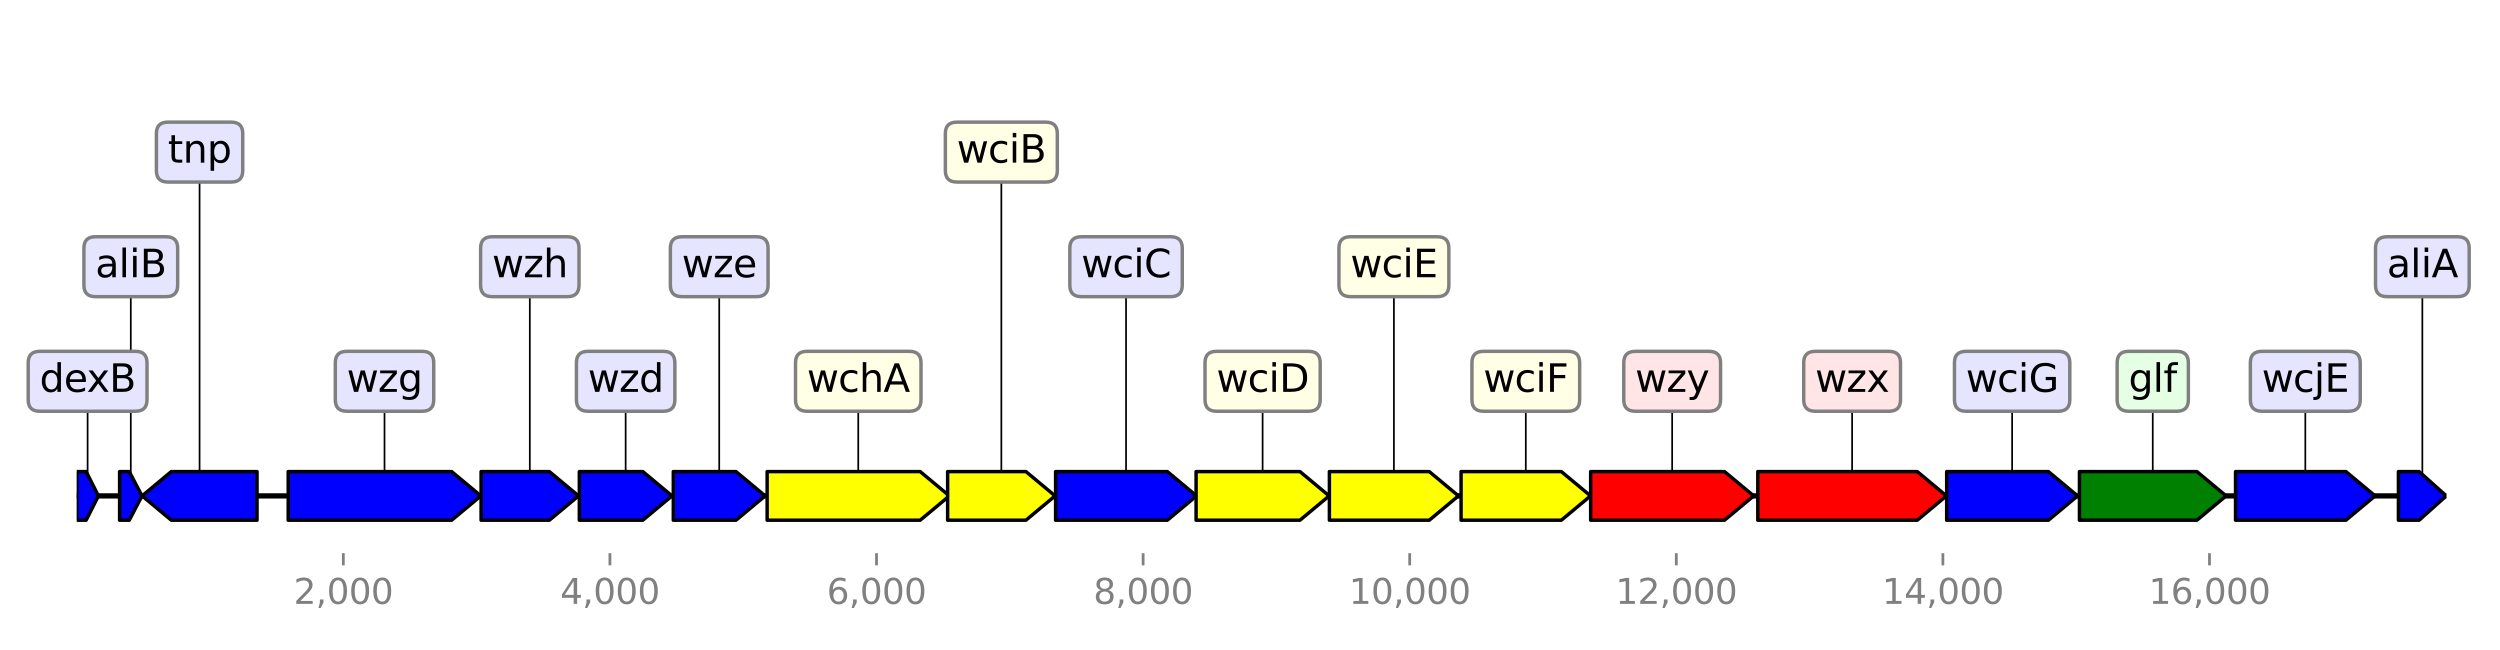 <?xml version="1.0" encoding="utf-8" standalone="no"?>
<!DOCTYPE svg PUBLIC "-//W3C//DTD SVG 1.1//EN"
  "http://www.w3.org/Graphics/SVG/1.1/DTD/svg11.dtd">
<svg height="187.2pt" version="1.1" viewBox="0 0 720 187.2" width="720pt" xmlns="http://www.w3.org/2000/svg" xmlns:xlink="http://www.w3.org/1999/xlink">
 <defs>
  <style type="text/css">*{stroke-linecap:butt;stroke-linejoin:round;}</style>
 </defs>
 <g id="figure_1">
  <g id="patch_1">
   <path d="M 0 187.2 
L 720 187.2 
L 720 0 
L 0 0 
z
" style="fill:#ffffff;"/>
  </g>
  <g id="axes_1">
   <g id="line2d_1">
    <path clip-path="url(#p1465a91c96)" d="M 22.108 142.818 
L 704.539 142.818 
" style="fill:none;stroke:#000000;stroke-linecap:square;stroke-width:1.5;"/>
   </g>
   <g id="line2d_2">
    <path clip-path="url(#p1465a91c96)" d="M 110.741 109.813 
L 110.741 142.818 
" style="fill:none;stroke:#000000;stroke-linecap:square;stroke-width:0.5;"/>
   </g>
   <g id="line2d_3">
    <path clip-path="url(#p1465a91c96)" d="M 533.407 109.813 
L 533.407 142.818 
" style="fill:none;stroke:#000000;stroke-linecap:square;stroke-width:0.5;"/>
   </g>
   <g id="line2d_4">
    <path clip-path="url(#p1465a91c96)" d="M 247.177 109.813 
L 247.177 142.818 
" style="fill:none;stroke:#000000;stroke-linecap:square;stroke-width:0.5;"/>
   </g>
   <g id="line2d_5">
    <path clip-path="url(#p1465a91c96)" d="M 481.582 109.813 
L 481.582 142.818 
" style="fill:none;stroke:#000000;stroke-linecap:square;stroke-width:0.5;"/>
   </g>
   <g id="line2d_6">
    <path clip-path="url(#p1465a91c96)" d="M 619.994 109.813 
L 619.994 142.818 
" style="fill:none;stroke:#000000;stroke-linecap:square;stroke-width:0.5;"/>
   </g>
   <g id="line2d_7">
    <path clip-path="url(#p1465a91c96)" d="M 324.301 76.809 
L 324.301 142.818 
" style="fill:none;stroke:#000000;stroke-linecap:square;stroke-width:0.5;"/>
   </g>
   <g id="line2d_8">
    <path clip-path="url(#p1465a91c96)" d="M 663.931 109.813 
L 663.931 142.818 
" style="fill:none;stroke:#000000;stroke-linecap:square;stroke-width:0.5;"/>
   </g>
   <g id="line2d_9">
    <path clip-path="url(#p1465a91c96)" d="M 363.631 109.813 
L 363.631 142.818 
" style="fill:none;stroke:#000000;stroke-linecap:square;stroke-width:0.5;"/>
   </g>
   <g id="line2d_10">
    <path clip-path="url(#p1465a91c96)" d="M 579.493 109.813 
L 579.493 142.818 
" style="fill:none;stroke:#000000;stroke-linecap:square;stroke-width:0.5;"/>
   </g>
   <g id="line2d_11">
    <path clip-path="url(#p1465a91c96)" d="M 439.43 109.813 
L 439.43 142.818 
" style="fill:none;stroke:#000000;stroke-linecap:square;stroke-width:0.5;"/>
   </g>
   <g id="line2d_12">
    <path clip-path="url(#p1465a91c96)" d="M 401.444 76.809 
L 401.444 142.818 
" style="fill:none;stroke:#000000;stroke-linecap:square;stroke-width:0.5;"/>
   </g>
   <g id="line2d_13">
    <path clip-path="url(#p1465a91c96)" d="M 57.476 43.804 
L 57.476 142.818 
" style="fill:none;stroke:#000000;stroke-linecap:square;stroke-width:0.5;"/>
   </g>
   <g id="line2d_14">
    <path clip-path="url(#p1465a91c96)" d="M 288.388 43.804 
L 288.388 142.818 
" style="fill:none;stroke:#000000;stroke-linecap:square;stroke-width:0.5;"/>
   </g>
   <g id="line2d_15">
    <path clip-path="url(#p1465a91c96)" d="M 152.586 76.809 
L 152.586 142.818 
" style="fill:none;stroke:#000000;stroke-linecap:square;stroke-width:0.5;"/>
   </g>
   <g id="line2d_16">
    <path clip-path="url(#p1465a91c96)" d="M 180.187 109.813 
L 180.187 142.818 
" style="fill:none;stroke:#000000;stroke-linecap:square;stroke-width:0.5;"/>
   </g>
   <g id="line2d_17">
    <path clip-path="url(#p1465a91c96)" d="M 207.137 76.809 
L 207.137 142.818 
" style="fill:none;stroke:#000000;stroke-linecap:square;stroke-width:0.5;"/>
   </g>
   <g id="line2d_18">
    <path clip-path="url(#p1465a91c96)" d="M 697.636 76.809 
L 697.636 142.818 
" style="fill:none;stroke:#000000;stroke-linecap:square;stroke-width:0.5;"/>
   </g>
   <g id="line2d_19">
    <path clip-path="url(#p1465a91c96)" d="M 37.667 76.809 
L 37.667 142.818 
" style="fill:none;stroke:#000000;stroke-linecap:square;stroke-width:0.5;"/>
   </g>
   <g id="line2d_20">
    <path clip-path="url(#p1465a91c96)" d="M 25.229 109.813 
L 25.229 142.818 
" style="fill:none;stroke:#000000;stroke-linecap:square;stroke-width:0.5;"/>
   </g>
   <g id="patch_2">
    <path clip-path="url(#p1465a91c96)" d="M 83.005 135.818 
Q 106.541 135.818 130.077 135.818 
L 130.077 135.818 
Q 134.277 139.318 138.477 142.818 
Q 134.277 146.318 130.077 149.818 
L 130.077 149.818 
Q 106.541 149.818 83.005 149.818 
L 83.005 135.818 
z
" style="fill:#0000ff;stroke:#000000;stroke-linecap:round;"/>
   </g>
   <g id="patch_3">
    <path clip-path="url(#p1465a91c96)" d="M 506.247 135.818 
Q 529.208 135.818 552.169 135.818 
L 552.169 135.818 
Q 556.368 139.318 560.568 142.818 
Q 556.368 146.318 552.169 149.818 
L 552.169 149.818 
Q 529.208 149.818 506.247 149.818 
L 506.247 135.818 
z
" style="fill:#ff0000;stroke:#000000;stroke-linecap:round;"/>
   </g>
   <g id="patch_4">
    <path clip-path="url(#p1465a91c96)" d="M 220.938 135.818 
Q 242.976 135.818 265.014 135.818 
L 265.014 135.818 
Q 269.215 139.318 273.416 142.818 
Q 269.215 146.318 265.014 149.818 
L 265.014 149.818 
Q 242.976 149.818 220.938 149.818 
L 220.938 135.818 
z
" style="fill:#ffff00;stroke:#000000;stroke-linecap:round;"/>
   </g>
   <g id="patch_5">
    <path clip-path="url(#p1465a91c96)" d="M 458.107 135.818 
Q 477.382 135.818 496.658 135.818 
L 496.658 135.818 
Q 500.857 139.318 505.057 142.818 
Q 500.857 146.318 496.658 149.818 
L 496.658 149.818 
Q 477.382 149.818 458.107 149.818 
L 458.107 135.818 
z
" style="fill:#ff0000;stroke:#000000;stroke-linecap:round;"/>
   </g>
   <g id="patch_6">
    <path clip-path="url(#p1465a91c96)" d="M 598.88 135.818 
Q 615.794 135.818 632.708 135.818 
L 632.708 135.818 
Q 636.908 139.318 641.108 142.818 
Q 636.908 146.318 632.708 149.818 
L 632.708 149.818 
Q 615.794 149.818 598.88 149.818 
L 598.88 135.818 
z
" style="fill:#008000;stroke:#000000;stroke-linecap:round;"/>
   </g>
   <g id="patch_7">
    <path clip-path="url(#p1465a91c96)" d="M 304.012 135.818 
Q 320.103 135.818 336.194 135.818 
L 336.194 135.818 
Q 340.392 139.318 344.589 142.818 
Q 340.392 146.318 336.194 149.818 
L 336.194 149.818 
Q 320.103 149.818 304.012 149.818 
L 304.012 135.818 
z
" style="fill:#0000ff;stroke:#000000;stroke-linecap:round;"/>
   </g>
   <g id="patch_8">
    <path clip-path="url(#p1465a91c96)" d="M 643.834 135.818 
Q 659.728 135.818 675.623 135.818 
L 675.623 135.818 
Q 679.825 139.318 684.027 142.818 
Q 679.825 146.318 675.623 149.818 
L 675.623 149.818 
Q 659.728 149.818 643.834 149.818 
L 643.834 135.818 
z
" style="fill:#0000ff;stroke:#000000;stroke-linecap:round;"/>
   </g>
   <g id="patch_9">
    <path clip-path="url(#p1465a91c96)" d="M 344.474 135.818 
Q 359.428 135.818 374.383 135.818 
L 374.383 135.818 
Q 378.585 139.318 382.787 142.818 
Q 378.585 146.318 374.383 149.818 
L 374.383 149.818 
Q 359.428 149.818 344.474 149.818 
L 344.474 135.818 
z
" style="fill:#ffff00;stroke:#000000;stroke-linecap:round;"/>
   </g>
   <g id="patch_10">
    <path clip-path="url(#p1465a91c96)" d="M 560.644 135.818 
Q 575.294 135.818 589.944 135.818 
L 589.944 135.818 
Q 594.143 139.318 598.343 142.818 
Q 594.143 146.318 589.944 149.818 
L 589.944 149.818 
Q 575.294 149.818 560.644 149.818 
L 560.644 135.818 
z
" style="fill:#0000ff;stroke:#000000;stroke-linecap:round;"/>
   </g>
   <g id="patch_11">
    <path clip-path="url(#p1465a91c96)" d="M 420.792 135.818 
Q 435.228 135.818 449.664 135.818 
L 449.664 135.818 
Q 453.866 139.318 458.068 142.818 
Q 453.866 146.318 449.664 149.818 
L 449.664 149.818 
Q 435.228 149.818 420.792 149.818 
L 420.792 135.818 
z
" style="fill:#ffff00;stroke:#000000;stroke-linecap:round;"/>
   </g>
   <g id="patch_12">
    <path clip-path="url(#p1465a91c96)" d="M 382.864 135.818 
Q 397.246 135.818 411.628 135.818 
L 411.628 135.818 
Q 415.826 139.318 420.024 142.818 
Q 415.826 146.318 411.628 149.818 
L 411.628 149.818 
Q 397.246 149.818 382.864 149.818 
L 382.864 135.818 
z
" style="fill:#ffff00;stroke:#000000;stroke-linecap:round;"/>
   </g>
   <g id="patch_13">
    <path clip-path="url(#p1465a91c96)" d="M 74.022 149.818 
Q 61.675 149.818 49.328 149.818 
L 49.328 149.818 
Q 45.129 146.318 40.93 142.818 
Q 45.129 139.318 49.328 135.818 
L 49.328 135.818 
Q 61.675 135.818 74.022 135.818 
L 74.022 149.818 
z
" style="fill:#0000ff;stroke:#000000;stroke-linecap:round;"/>
   </g>
   <g id="patch_14">
    <path clip-path="url(#p1465a91c96)" d="M 272.917 135.818 
Q 284.189 135.818 295.462 135.818 
L 295.462 135.818 
Q 299.66 139.318 303.858 142.818 
Q 299.66 146.318 295.462 149.818 
L 295.462 149.818 
Q 284.189 149.818 272.917 149.818 
L 272.917 135.818 
z
" style="fill:#ffff00;stroke:#000000;stroke-linecap:round;"/>
   </g>
   <g id="patch_15">
    <path clip-path="url(#p1465a91c96)" d="M 138.554 135.818 
Q 148.384 135.818 158.214 135.818 
L 158.214 135.818 
Q 162.415 139.318 166.617 142.818 
Q 162.415 146.318 158.214 149.818 
L 158.214 149.818 
Q 148.384 149.818 138.554 149.818 
L 138.554 135.818 
z
" style="fill:#0000ff;stroke:#000000;stroke-linecap:round;"/>
   </g>
   <g id="patch_16">
    <path clip-path="url(#p1465a91c96)" d="M 166.847 135.818 
Q 175.988 135.818 185.128 135.818 
L 185.128 135.818 
Q 189.328 139.318 193.528 142.818 
Q 189.328 146.318 185.128 149.818 
L 185.128 149.818 
Q 175.988 149.818 166.847 149.818 
L 166.847 135.818 
z
" style="fill:#0000ff;stroke:#000000;stroke-linecap:round;"/>
   </g>
   <g id="patch_17">
    <path clip-path="url(#p1465a91c96)" d="M 193.912 135.818 
Q 202.938 135.818 211.964 135.818 
L 211.964 135.818 
Q 216.163 139.318 220.362 142.818 
Q 216.163 146.318 211.964 149.818 
L 211.964 149.818 
Q 202.938 149.818 193.912 149.818 
L 193.912 135.818 
z
" style="fill:#0000ff;stroke:#000000;stroke-linecap:round;"/>
   </g>
   <g id="patch_18">
    <path clip-path="url(#p1465a91c96)" d="M 690.746 135.818 
Q 693.725 135.818 696.704 135.818 
L 696.704 135.818 
Q 700.616 139.318 704.527 142.818 
Q 700.616 146.318 696.704 149.818 
L 696.704 149.818 
Q 693.725 149.818 690.746 149.818 
L 690.746 135.818 
z
" style="fill:#0000ff;stroke:#000000;stroke-linecap:round;"/>
   </g>
   <g id="patch_19">
    <path clip-path="url(#p1465a91c96)" d="M 34.443 135.818 
Q 35.836 135.818 37.229 135.818 
L 37.229 135.818 
Q 39.061 139.318 40.892 142.818 
Q 39.061 146.318 37.229 149.818 
L 37.229 149.818 
Q 35.836 149.818 34.443 149.818 
L 34.443 135.818 
z
" style="fill:#0000ff;stroke:#000000;stroke-linecap:round;"/>
   </g>
   <g id="patch_20">
    <path clip-path="url(#p1465a91c96)" d="M 22.12 135.818 
Q 23.463 135.818 24.807 135.818 
L 24.807 135.818 
Q 26.573 139.318 28.339 142.818 
Q 26.573 146.318 24.807 149.818 
L 24.807 149.818 
Q 23.463 149.818 22.12 149.818 
L 22.12 135.818 
z
" style="fill:#0000ff;stroke:#000000;stroke-linecap:round;"/>
   </g>
   <g id="matplotlib.axis_1">
    <g id="xtick_1">
     <g id="line2d_21">
      <defs>
       <path d="M 0 0 
L 0 3.5 
" id="m471fd75f1c" style="stroke:#808080;stroke-width:0.8;"/>
      </defs>
      <g>
       <use style="fill:#808080;stroke:#808080;stroke-width:0.8;" x="98.879" xlink:href="#m471fd75f1c" y="159.32"/>
      </g>
     </g>
     <g id="text_1">
      <!-- 2,000 -->
      <g style="fill:#808080;" transform="translate(84.565 173.918)scale(0.1 -0.1)">
       <defs>
        <path d="M 1228 531 
L 3431 531 
L 3431 0 
L 469 0 
L 469 531 
Q 828 903 1448 1529 
Q 2069 2156 2228 2338 
Q 2531 2678 2651 2914 
Q 2772 3150 2772 3378 
Q 2772 3750 2511 3984 
Q 2250 4219 1831 4219 
Q 1534 4219 1204 4116 
Q 875 4013 500 3803 
L 500 4441 
Q 881 4594 1212 4672 
Q 1544 4750 1819 4750 
Q 2544 4750 2975 4387 
Q 3406 4025 3406 3419 
Q 3406 3131 3298 2873 
Q 3191 2616 2906 2266 
Q 2828 2175 2409 1742 
Q 1991 1309 1228 531 
z
" id="DejaVuSans-32" transform="scale(0.016)"/>
        <path d="M 750 794 
L 1409 794 
L 1409 256 
L 897 -744 
L 494 -744 
L 750 256 
L 750 794 
z
" id="DejaVuSans-2c" transform="scale(0.016)"/>
        <path d="M 2034 4250 
Q 1547 4250 1301 3770 
Q 1056 3291 1056 2328 
Q 1056 1369 1301 889 
Q 1547 409 2034 409 
Q 2525 409 2770 889 
Q 3016 1369 3016 2328 
Q 3016 3291 2770 3770 
Q 2525 4250 2034 4250 
z
M 2034 4750 
Q 2819 4750 3233 4129 
Q 3647 3509 3647 2328 
Q 3647 1150 3233 529 
Q 2819 -91 2034 -91 
Q 1250 -91 836 529 
Q 422 1150 422 2328 
Q 422 3509 836 4129 
Q 1250 4750 2034 4750 
z
" id="DejaVuSans-30" transform="scale(0.016)"/>
       </defs>
       <use xlink:href="#DejaVuSans-32"/>
       <use x="63.623" xlink:href="#DejaVuSans-2c"/>
       <use x="95.41" xlink:href="#DejaVuSans-30"/>
       <use x="159.033" xlink:href="#DejaVuSans-30"/>
       <use x="222.656" xlink:href="#DejaVuSans-30"/>
      </g>
     </g>
    </g>
    <g id="xtick_2">
     <g id="line2d_22">
      <g>
       <use style="fill:#808080;stroke:#808080;stroke-width:0.8;" x="175.657" xlink:href="#m471fd75f1c" y="159.32"/>
      </g>
     </g>
     <g id="text_2">
      <!-- 4,000 -->
      <g style="fill:#808080;" transform="translate(161.343 173.918)scale(0.1 -0.1)">
       <defs>
        <path d="M 2419 4116 
L 825 1625 
L 2419 1625 
L 2419 4116 
z
M 2253 4666 
L 3047 4666 
L 3047 1625 
L 3713 1625 
L 3713 1100 
L 3047 1100 
L 3047 0 
L 2419 0 
L 2419 1100 
L 313 1100 
L 313 1709 
L 2253 4666 
z
" id="DejaVuSans-34" transform="scale(0.016)"/>
       </defs>
       <use xlink:href="#DejaVuSans-34"/>
       <use x="63.623" xlink:href="#DejaVuSans-2c"/>
       <use x="95.41" xlink:href="#DejaVuSans-30"/>
       <use x="159.033" xlink:href="#DejaVuSans-30"/>
       <use x="222.656" xlink:href="#DejaVuSans-30"/>
      </g>
     </g>
    </g>
    <g id="xtick_3">
     <g id="line2d_23">
      <g>
       <use style="fill:#808080;stroke:#808080;stroke-width:0.8;" x="252.436" xlink:href="#m471fd75f1c" y="159.32"/>
      </g>
     </g>
     <g id="text_3">
      <!-- 6,000 -->
      <g style="fill:#808080;" transform="translate(238.122 173.918)scale(0.1 -0.1)">
       <defs>
        <path d="M 2113 2584 
Q 1688 2584 1439 2293 
Q 1191 2003 1191 1497 
Q 1191 994 1439 701 
Q 1688 409 2113 409 
Q 2538 409 2786 701 
Q 3034 994 3034 1497 
Q 3034 2003 2786 2293 
Q 2538 2584 2113 2584 
z
M 3366 4563 
L 3366 3988 
Q 3128 4100 2886 4159 
Q 2644 4219 2406 4219 
Q 1781 4219 1451 3797 
Q 1122 3375 1075 2522 
Q 1259 2794 1537 2939 
Q 1816 3084 2150 3084 
Q 2853 3084 3261 2657 
Q 3669 2231 3669 1497 
Q 3669 778 3244 343 
Q 2819 -91 2113 -91 
Q 1303 -91 875 529 
Q 447 1150 447 2328 
Q 447 3434 972 4092 
Q 1497 4750 2381 4750 
Q 2619 4750 2861 4703 
Q 3103 4656 3366 4563 
z
" id="DejaVuSans-36" transform="scale(0.016)"/>
       </defs>
       <use xlink:href="#DejaVuSans-36"/>
       <use x="63.623" xlink:href="#DejaVuSans-2c"/>
       <use x="95.41" xlink:href="#DejaVuSans-30"/>
       <use x="159.033" xlink:href="#DejaVuSans-30"/>
       <use x="222.656" xlink:href="#DejaVuSans-30"/>
      </g>
     </g>
    </g>
    <g id="xtick_4">
     <g id="line2d_24">
      <g>
       <use style="fill:#808080;stroke:#808080;stroke-width:0.8;" x="329.215" xlink:href="#m471fd75f1c" y="159.32"/>
      </g>
     </g>
     <g id="text_4">
      <!-- 8,000 -->
      <g style="fill:#808080;" transform="translate(314.901 173.918)scale(0.1 -0.1)">
       <defs>
        <path d="M 2034 2216 
Q 1584 2216 1326 1975 
Q 1069 1734 1069 1313 
Q 1069 891 1326 650 
Q 1584 409 2034 409 
Q 2484 409 2743 651 
Q 3003 894 3003 1313 
Q 3003 1734 2745 1975 
Q 2488 2216 2034 2216 
z
M 1403 2484 
Q 997 2584 770 2862 
Q 544 3141 544 3541 
Q 544 4100 942 4425 
Q 1341 4750 2034 4750 
Q 2731 4750 3128 4425 
Q 3525 4100 3525 3541 
Q 3525 3141 3298 2862 
Q 3072 2584 2669 2484 
Q 3125 2378 3379 2068 
Q 3634 1759 3634 1313 
Q 3634 634 3220 271 
Q 2806 -91 2034 -91 
Q 1263 -91 848 271 
Q 434 634 434 1313 
Q 434 1759 690 2068 
Q 947 2378 1403 2484 
z
M 1172 3481 
Q 1172 3119 1398 2916 
Q 1625 2713 2034 2713 
Q 2441 2713 2670 2916 
Q 2900 3119 2900 3481 
Q 2900 3844 2670 4047 
Q 2441 4250 2034 4250 
Q 1625 4250 1398 4047 
Q 1172 3844 1172 3481 
z
" id="DejaVuSans-38" transform="scale(0.016)"/>
       </defs>
       <use xlink:href="#DejaVuSans-38"/>
       <use x="63.623" xlink:href="#DejaVuSans-2c"/>
       <use x="95.41" xlink:href="#DejaVuSans-30"/>
       <use x="159.033" xlink:href="#DejaVuSans-30"/>
       <use x="222.656" xlink:href="#DejaVuSans-30"/>
      </g>
     </g>
    </g>
    <g id="xtick_5">
     <g id="line2d_25">
      <g>
       <use style="fill:#808080;stroke:#808080;stroke-width:0.8;" x="405.993" xlink:href="#m471fd75f1c" y="159.32"/>
      </g>
     </g>
     <g id="text_5">
      <!-- 10,000 -->
      <g style="fill:#808080;" transform="translate(388.498 173.918)scale(0.1 -0.1)">
       <defs>
        <path d="M 794 531 
L 1825 531 
L 1825 4091 
L 703 3866 
L 703 4441 
L 1819 4666 
L 2450 4666 
L 2450 531 
L 3481 531 
L 3481 0 
L 794 0 
L 794 531 
z
" id="DejaVuSans-31" transform="scale(0.016)"/>
       </defs>
       <use xlink:href="#DejaVuSans-31"/>
       <use x="63.623" xlink:href="#DejaVuSans-30"/>
       <use x="127.246" xlink:href="#DejaVuSans-2c"/>
       <use x="159.033" xlink:href="#DejaVuSans-30"/>
       <use x="222.656" xlink:href="#DejaVuSans-30"/>
       <use x="286.279" xlink:href="#DejaVuSans-30"/>
      </g>
     </g>
    </g>
    <g id="xtick_6">
     <g id="line2d_26">
      <g>
       <use style="fill:#808080;stroke:#808080;stroke-width:0.8;" x="482.772" xlink:href="#m471fd75f1c" y="159.32"/>
      </g>
     </g>
     <g id="text_6">
      <!-- 12,000 -->
      <g style="fill:#808080;" transform="translate(465.276 173.918)scale(0.1 -0.1)">
       <use xlink:href="#DejaVuSans-31"/>
       <use x="63.623" xlink:href="#DejaVuSans-32"/>
       <use x="127.246" xlink:href="#DejaVuSans-2c"/>
       <use x="159.033" xlink:href="#DejaVuSans-30"/>
       <use x="222.656" xlink:href="#DejaVuSans-30"/>
       <use x="286.279" xlink:href="#DejaVuSans-30"/>
      </g>
     </g>
    </g>
    <g id="xtick_7">
     <g id="line2d_27">
      <g>
       <use style="fill:#808080;stroke:#808080;stroke-width:0.8;" x="559.55" xlink:href="#m471fd75f1c" y="159.32"/>
      </g>
     </g>
     <g id="text_7">
      <!-- 14,000 -->
      <g style="fill:#808080;" transform="translate(542.055 173.918)scale(0.1 -0.1)">
       <use xlink:href="#DejaVuSans-31"/>
       <use x="63.623" xlink:href="#DejaVuSans-34"/>
       <use x="127.246" xlink:href="#DejaVuSans-2c"/>
       <use x="159.033" xlink:href="#DejaVuSans-30"/>
       <use x="222.656" xlink:href="#DejaVuSans-30"/>
       <use x="286.279" xlink:href="#DejaVuSans-30"/>
      </g>
     </g>
    </g>
    <g id="xtick_8">
     <g id="line2d_28">
      <g>
       <use style="fill:#808080;stroke:#808080;stroke-width:0.8;" x="636.329" xlink:href="#m471fd75f1c" y="159.32"/>
      </g>
     </g>
     <g id="text_8">
      <!-- 16,000 -->
      <g style="fill:#808080;" transform="translate(618.833 173.918)scale(0.1 -0.1)">
       <use xlink:href="#DejaVuSans-31"/>
       <use x="63.623" xlink:href="#DejaVuSans-36"/>
       <use x="127.246" xlink:href="#DejaVuSans-2c"/>
       <use x="159.033" xlink:href="#DejaVuSans-30"/>
       <use x="222.656" xlink:href="#DejaVuSans-30"/>
       <use x="286.279" xlink:href="#DejaVuSans-30"/>
      </g>
     </g>
    </g>
   </g>
   <g id="linkto_wzg">
    <g id="patch_21">
     <a xlink:href="wzg">
      <path d="M 99.865 118.436 
L 121.617 118.436 
Q 124.917 118.436 124.917 115.136 
L 124.917 104.49 
Q 124.917 101.19 121.617 101.19 
L 99.865 101.19 
Q 96.565 101.19 96.565 104.49 
L 96.565 115.136 
Q 96.565 118.436 99.865 118.436 
z
" style="fill:#e5e5ff;stroke:#808080;stroke-linejoin:miter;"/>
     </a>
    </g>
    <!-- wzg -->
    <g transform="translate(99.865 112.849)scale(0.11 -0.11)">
     <defs>
      <path d="M 269 3500 
L 844 3500 
L 1563 769 
L 2278 3500 
L 2956 3500 
L 3675 769 
L 4391 3500 
L 4966 3500 
L 4050 0 
L 3372 0 
L 2619 2869 
L 1863 0 
L 1184 0 
L 269 3500 
z
" id="DejaVuSans-77" transform="scale(0.016)"/>
      <path d="M 353 3500 
L 3084 3500 
L 3084 2975 
L 922 459 
L 3084 459 
L 3084 0 
L 275 0 
L 275 525 
L 2438 3041 
L 353 3041 
L 353 3500 
z
" id="DejaVuSans-7a" transform="scale(0.016)"/>
      <path d="M 2906 1791 
Q 2906 2416 2648 2759 
Q 2391 3103 1925 3103 
Q 1463 3103 1205 2759 
Q 947 2416 947 1791 
Q 947 1169 1205 825 
Q 1463 481 1925 481 
Q 2391 481 2648 825 
Q 2906 1169 2906 1791 
z
M 3481 434 
Q 3481 -459 3084 -895 
Q 2688 -1331 1869 -1331 
Q 1566 -1331 1297 -1286 
Q 1028 -1241 775 -1147 
L 775 -588 
Q 1028 -725 1275 -790 
Q 1522 -856 1778 -856 
Q 2344 -856 2625 -561 
Q 2906 -266 2906 331 
L 2906 616 
Q 2728 306 2450 153 
Q 2172 0 1784 0 
Q 1141 0 747 490 
Q 353 981 353 1791 
Q 353 2603 747 3093 
Q 1141 3584 1784 3584 
Q 2172 3584 2450 3431 
Q 2728 3278 2906 2969 
L 2906 3500 
L 3481 3500 
L 3481 434 
z
" id="DejaVuSans-67" transform="scale(0.016)"/>
     </defs>
     <use xlink:href="#DejaVuSans-77"/>
     <use x="81.787" xlink:href="#DejaVuSans-7a"/>
     <use x="134.277" xlink:href="#DejaVuSans-67"/>
    </g>
   </g>
   <g id="linkto_wzx">
    <g id="patch_22">
     <a xlink:href="wzx">
      <path d="M 522.767 118.436 
L 544.047 118.436 
Q 547.347 118.436 547.347 115.136 
L 547.347 104.49 
Q 547.347 101.19 544.047 101.19 
L 522.767 101.19 
Q 519.467 101.19 519.467 104.49 
L 519.467 115.136 
Q 519.467 118.436 522.767 118.436 
z
" style="fill:#ffe5e5;stroke:#808080;stroke-linejoin:miter;"/>
     </a>
    </g>
    <!-- wzx -->
    <g transform="translate(522.767 112.849)scale(0.11 -0.11)">
     <defs>
      <path d="M 3513 3500 
L 2247 1797 
L 3578 0 
L 2900 0 
L 1881 1375 
L 863 0 
L 184 0 
L 1544 1831 
L 300 3500 
L 978 3500 
L 1906 2253 
L 2834 3500 
L 3513 3500 
z
" id="DejaVuSans-78" transform="scale(0.016)"/>
     </defs>
     <use xlink:href="#DejaVuSans-77"/>
     <use x="81.787" xlink:href="#DejaVuSans-7a"/>
     <use x="134.277" xlink:href="#DejaVuSans-78"/>
    </g>
   </g>
   <g id="linkto_wchA">
    <g id="patch_23">
     <a xlink:href="wchA">
      <path d="M 232.407 118.436 
L 261.947 118.436 
Q 265.247 118.436 265.247 115.136 
L 265.247 104.49 
Q 265.247 101.19 261.947 101.19 
L 232.407 101.19 
Q 229.107 101.19 229.107 104.49 
L 229.107 115.136 
Q 229.107 118.436 232.407 118.436 
z
" style="fill:#ffffe5;stroke:#808080;stroke-linejoin:miter;"/>
     </a>
    </g>
    <!-- wchA -->
    <g transform="translate(232.407 112.849)scale(0.11 -0.11)">
     <defs>
      <path d="M 3122 3366 
L 3122 2828 
Q 2878 2963 2633 3030 
Q 2388 3097 2138 3097 
Q 1578 3097 1268 2742 
Q 959 2388 959 1747 
Q 959 1106 1268 751 
Q 1578 397 2138 397 
Q 2388 397 2633 464 
Q 2878 531 3122 666 
L 3122 134 
Q 2881 22 2623 -34 
Q 2366 -91 2075 -91 
Q 1284 -91 818 406 
Q 353 903 353 1747 
Q 353 2603 823 3093 
Q 1294 3584 2113 3584 
Q 2378 3584 2631 3529 
Q 2884 3475 3122 3366 
z
" id="DejaVuSans-63" transform="scale(0.016)"/>
      <path d="M 3513 2113 
L 3513 0 
L 2938 0 
L 2938 2094 
Q 2938 2591 2744 2837 
Q 2550 3084 2163 3084 
Q 1697 3084 1428 2787 
Q 1159 2491 1159 1978 
L 1159 0 
L 581 0 
L 581 4863 
L 1159 4863 
L 1159 2956 
Q 1366 3272 1645 3428 
Q 1925 3584 2291 3584 
Q 2894 3584 3203 3211 
Q 3513 2838 3513 2113 
z
" id="DejaVuSans-68" transform="scale(0.016)"/>
      <path d="M 2188 4044 
L 1331 1722 
L 3047 1722 
L 2188 4044 
z
M 1831 4666 
L 2547 4666 
L 4325 0 
L 3669 0 
L 3244 1197 
L 1141 1197 
L 716 0 
L 50 0 
L 1831 4666 
z
" id="DejaVuSans-41" transform="scale(0.016)"/>
     </defs>
     <use xlink:href="#DejaVuSans-77"/>
     <use x="81.787" xlink:href="#DejaVuSans-63"/>
     <use x="136.768" xlink:href="#DejaVuSans-68"/>
     <use x="200.146" xlink:href="#DejaVuSans-41"/>
    </g>
   </g>
   <g id="linkto_wzy">
    <g id="patch_24">
     <a xlink:href="wzy">
      <path d="M 470.942 118.436 
L 492.222 118.436 
Q 495.522 118.436 495.522 115.136 
L 495.522 104.49 
Q 495.522 101.19 492.222 101.19 
L 470.942 101.19 
Q 467.642 101.19 467.642 104.49 
L 467.642 115.136 
Q 467.642 118.436 470.942 118.436 
z
" style="fill:#ffe5e5;stroke:#808080;stroke-linejoin:miter;"/>
     </a>
    </g>
    <!-- wzy -->
    <g transform="translate(470.942 112.849)scale(0.11 -0.11)">
     <defs>
      <path d="M 2059 -325 
Q 1816 -950 1584 -1140 
Q 1353 -1331 966 -1331 
L 506 -1331 
L 506 -850 
L 844 -850 
Q 1081 -850 1212 -737 
Q 1344 -625 1503 -206 
L 1606 56 
L 191 3500 
L 800 3500 
L 1894 763 
L 2988 3500 
L 3597 3500 
L 2059 -325 
z
" id="DejaVuSans-79" transform="scale(0.016)"/>
     </defs>
     <use xlink:href="#DejaVuSans-77"/>
     <use x="81.787" xlink:href="#DejaVuSans-7a"/>
     <use x="134.277" xlink:href="#DejaVuSans-79"/>
    </g>
   </g>
   <g id="linkto_glf">
    <g id="patch_25">
     <a xlink:href="glf">
      <path d="M 613.038 118.436 
L 626.95 118.436 
Q 630.25 118.436 630.25 115.136 
L 630.25 104.49 
Q 630.25 101.19 626.95 101.19 
L 613.038 101.19 
Q 609.738 101.19 609.738 104.49 
L 609.738 115.136 
Q 609.738 118.436 613.038 118.436 
z
" style="fill:#e5ffe5;stroke:#808080;stroke-linejoin:miter;"/>
     </a>
    </g>
    <!-- glf -->
    <g transform="translate(613.038 112.849)scale(0.11 -0.11)">
     <defs>
      <path d="M 603 4863 
L 1178 4863 
L 1178 0 
L 603 0 
L 603 4863 
z
" id="DejaVuSans-6c" transform="scale(0.016)"/>
      <path d="M 2375 4863 
L 2375 4384 
L 1825 4384 
Q 1516 4384 1395 4259 
Q 1275 4134 1275 3809 
L 1275 3500 
L 2222 3500 
L 2222 3053 
L 1275 3053 
L 1275 0 
L 697 0 
L 697 3053 
L 147 3053 
L 147 3500 
L 697 3500 
L 697 3744 
Q 697 4328 969 4595 
Q 1241 4863 1831 4863 
L 2375 4863 
z
" id="DejaVuSans-66" transform="scale(0.016)"/>
     </defs>
     <use xlink:href="#DejaVuSans-67"/>
     <use x="63.477" xlink:href="#DejaVuSans-6c"/>
     <use x="91.26" xlink:href="#DejaVuSans-66"/>
    </g>
   </g>
   <g id="linkto_wciC">
    <g id="patch_26">
     <a xlink:href="wciC">
      <path d="M 311.41 85.432 
L 337.191 85.432 
Q 340.491 85.432 340.491 82.132 
L 340.491 71.486 
Q 340.491 68.186 337.191 68.186 
L 311.41 68.186 
Q 308.11 68.186 308.11 71.486 
L 308.11 82.132 
Q 308.11 85.432 311.41 85.432 
z
" style="fill:#e5e5ff;stroke:#808080;stroke-linejoin:miter;"/>
     </a>
    </g>
    <!-- wciC -->
    <g transform="translate(311.41 79.844)scale(0.11 -0.11)">
     <defs>
      <path d="M 603 3500 
L 1178 3500 
L 1178 0 
L 603 0 
L 603 3500 
z
M 603 4863 
L 1178 4863 
L 1178 4134 
L 603 4134 
L 603 4863 
z
" id="DejaVuSans-69" transform="scale(0.016)"/>
      <path d="M 4122 4306 
L 4122 3641 
Q 3803 3938 3442 4084 
Q 3081 4231 2675 4231 
Q 1875 4231 1450 3742 
Q 1025 3253 1025 2328 
Q 1025 1406 1450 917 
Q 1875 428 2675 428 
Q 3081 428 3442 575 
Q 3803 722 4122 1019 
L 4122 359 
Q 3791 134 3420 21 
Q 3050 -91 2638 -91 
Q 1578 -91 968 557 
Q 359 1206 359 2328 
Q 359 3453 968 4101 
Q 1578 4750 2638 4750 
Q 3056 4750 3426 4639 
Q 3797 4528 4122 4306 
z
" id="DejaVuSans-43" transform="scale(0.016)"/>
     </defs>
     <use xlink:href="#DejaVuSans-77"/>
     <use x="81.787" xlink:href="#DejaVuSans-63"/>
     <use x="136.768" xlink:href="#DejaVuSans-69"/>
     <use x="164.551" xlink:href="#DejaVuSans-43"/>
    </g>
   </g>
   <g id="linkto_wcjE">
    <g id="patch_27">
     <a xlink:href="wcjE">
      <path d="M 651.405 118.436 
L 676.456 118.436 
Q 679.756 118.436 679.756 115.136 
L 679.756 104.49 
Q 679.756 101.19 676.456 101.19 
L 651.405 101.19 
Q 648.105 101.19 648.105 104.49 
L 648.105 115.136 
Q 648.105 118.436 651.405 118.436 
z
" style="fill:#e5e5ff;stroke:#808080;stroke-linejoin:miter;"/>
     </a>
    </g>
    <!-- wcjE -->
    <g transform="translate(651.405 112.849)scale(0.11 -0.11)">
     <defs>
      <path d="M 603 3500 
L 1178 3500 
L 1178 -63 
Q 1178 -731 923 -1031 
Q 669 -1331 103 -1331 
L -116 -1331 
L -116 -844 
L 38 -844 
Q 366 -844 484 -692 
Q 603 -541 603 -63 
L 603 3500 
z
M 603 4863 
L 1178 4863 
L 1178 4134 
L 603 4134 
L 603 4863 
z
" id="DejaVuSans-6a" transform="scale(0.016)"/>
      <path d="M 628 4666 
L 3578 4666 
L 3578 4134 
L 1259 4134 
L 1259 2753 
L 3481 2753 
L 3481 2222 
L 1259 2222 
L 1259 531 
L 3634 531 
L 3634 0 
L 628 0 
L 628 4666 
z
" id="DejaVuSans-45" transform="scale(0.016)"/>
     </defs>
     <use xlink:href="#DejaVuSans-77"/>
     <use x="81.787" xlink:href="#DejaVuSans-63"/>
     <use x="136.768" xlink:href="#DejaVuSans-6a"/>
     <use x="164.551" xlink:href="#DejaVuSans-45"/>
    </g>
   </g>
   <g id="linkto_wciD">
    <g id="patch_28">
     <a xlink:href="wciD">
      <path d="M 350.345 118.436 
L 376.916 118.436 
Q 380.216 118.436 380.216 115.136 
L 380.216 104.49 
Q 380.216 101.19 376.916 101.19 
L 350.345 101.19 
Q 347.045 101.19 347.045 104.49 
L 347.045 115.136 
Q 347.045 118.436 350.345 118.436 
z
" style="fill:#ffffe5;stroke:#808080;stroke-linejoin:miter;"/>
     </a>
    </g>
    <!-- wciD -->
    <g transform="translate(350.345 112.849)scale(0.11 -0.11)">
     <defs>
      <path d="M 1259 4147 
L 1259 519 
L 2022 519 
Q 2988 519 3436 956 
Q 3884 1394 3884 2338 
Q 3884 3275 3436 3711 
Q 2988 4147 2022 4147 
L 1259 4147 
z
M 628 4666 
L 1925 4666 
Q 3281 4666 3915 4102 
Q 4550 3538 4550 2338 
Q 4550 1131 3912 565 
Q 3275 0 1925 0 
L 628 0 
L 628 4666 
z
" id="DejaVuSans-44" transform="scale(0.016)"/>
     </defs>
     <use xlink:href="#DejaVuSans-77"/>
     <use x="81.787" xlink:href="#DejaVuSans-63"/>
     <use x="136.768" xlink:href="#DejaVuSans-69"/>
     <use x="164.551" xlink:href="#DejaVuSans-44"/>
    </g>
   </g>
   <g id="linkto_wciG">
    <g id="patch_29">
     <a xlink:href="wciG">
      <path d="M 566.182 118.436 
L 592.805 118.436 
Q 596.105 118.436 596.105 115.136 
L 596.105 104.49 
Q 596.105 101.19 592.805 101.19 
L 566.182 101.19 
Q 562.882 101.19 562.882 104.49 
L 562.882 115.136 
Q 562.882 118.436 566.182 118.436 
z
" style="fill:#e5e5ff;stroke:#808080;stroke-linejoin:miter;"/>
     </a>
    </g>
    <!-- wciG -->
    <g transform="translate(566.182 112.849)scale(0.11 -0.11)">
     <defs>
      <path d="M 3809 666 
L 3809 1919 
L 2778 1919 
L 2778 2438 
L 4434 2438 
L 4434 434 
Q 4069 175 3628 42 
Q 3188 -91 2688 -91 
Q 1594 -91 976 548 
Q 359 1188 359 2328 
Q 359 3472 976 4111 
Q 1594 4750 2688 4750 
Q 3144 4750 3555 4637 
Q 3966 4525 4313 4306 
L 4313 3634 
Q 3963 3931 3569 4081 
Q 3175 4231 2741 4231 
Q 1884 4231 1454 3753 
Q 1025 3275 1025 2328 
Q 1025 1384 1454 906 
Q 1884 428 2741 428 
Q 3075 428 3337 486 
Q 3600 544 3809 666 
z
" id="DejaVuSans-47" transform="scale(0.016)"/>
     </defs>
     <use xlink:href="#DejaVuSans-77"/>
     <use x="81.787" xlink:href="#DejaVuSans-63"/>
     <use x="136.768" xlink:href="#DejaVuSans-69"/>
     <use x="164.551" xlink:href="#DejaVuSans-47"/>
    </g>
   </g>
   <g id="linkto_wciF">
    <g id="patch_30">
     <a xlink:href="wciF">
      <path d="M 427.217 118.436 
L 451.644 118.436 
Q 454.944 118.436 454.944 115.136 
L 454.944 104.49 
Q 454.944 101.19 451.644 101.19 
L 427.217 101.19 
Q 423.917 101.19 423.917 104.49 
L 423.917 115.136 
Q 423.917 118.436 427.217 118.436 
z
" style="fill:#ffffe5;stroke:#808080;stroke-linejoin:miter;"/>
     </a>
    </g>
    <!-- wciF -->
    <g transform="translate(427.217 112.849)scale(0.11 -0.11)">
     <defs>
      <path d="M 628 4666 
L 3309 4666 
L 3309 4134 
L 1259 4134 
L 1259 2759 
L 3109 2759 
L 3109 2228 
L 1259 2228 
L 1259 0 
L 628 0 
L 628 4666 
z
" id="DejaVuSans-46" transform="scale(0.016)"/>
     </defs>
     <use xlink:href="#DejaVuSans-77"/>
     <use x="81.787" xlink:href="#DejaVuSans-63"/>
     <use x="136.768" xlink:href="#DejaVuSans-69"/>
     <use x="164.551" xlink:href="#DejaVuSans-46"/>
    </g>
   </g>
   <g id="linkto_wciE">
    <g id="patch_31">
     <a xlink:href="wciE">
      <path d="M 388.919 85.432 
L 413.969 85.432 
Q 417.269 85.432 417.269 82.132 
L 417.269 71.486 
Q 417.269 68.186 413.969 68.186 
L 388.919 68.186 
Q 385.619 68.186 385.619 71.486 
L 385.619 82.132 
Q 385.619 85.432 388.919 85.432 
z
" style="fill:#ffffe5;stroke:#808080;stroke-linejoin:miter;"/>
     </a>
    </g>
    <!-- wciE -->
    <g transform="translate(388.919 79.844)scale(0.11 -0.11)">
     <use xlink:href="#DejaVuSans-77"/>
     <use x="81.787" xlink:href="#DejaVuSans-63"/>
     <use x="136.768" xlink:href="#DejaVuSans-69"/>
     <use x="164.551" xlink:href="#DejaVuSans-45"/>
    </g>
   </g>
   <g id="linkto_tnp">
    <g id="patch_32">
     <a xlink:href="tnp">
      <path d="M 48.343 52.427 
L 66.61 52.427 
Q 69.91 52.427 69.91 49.127 
L 69.91 38.481 
Q 69.91 35.181 66.61 35.181 
L 48.343 35.181 
Q 45.043 35.181 45.043 38.481 
L 45.043 49.127 
Q 45.043 52.427 48.343 52.427 
z
" style="fill:#e5e5ff;stroke:#808080;stroke-linejoin:miter;"/>
     </a>
    </g>
    <!-- tnp -->
    <g transform="translate(48.343 46.84)scale(0.11 -0.11)">
     <defs>
      <path d="M 1172 4494 
L 1172 3500 
L 2356 3500 
L 2356 3053 
L 1172 3053 
L 1172 1153 
Q 1172 725 1289 603 
Q 1406 481 1766 481 
L 2356 481 
L 2356 0 
L 1766 0 
Q 1100 0 847 248 
Q 594 497 594 1153 
L 594 3053 
L 172 3053 
L 172 3500 
L 594 3500 
L 594 4494 
L 1172 4494 
z
" id="DejaVuSans-74" transform="scale(0.016)"/>
      <path d="M 3513 2113 
L 3513 0 
L 2938 0 
L 2938 2094 
Q 2938 2591 2744 2837 
Q 2550 3084 2163 3084 
Q 1697 3084 1428 2787 
Q 1159 2491 1159 1978 
L 1159 0 
L 581 0 
L 581 3500 
L 1159 3500 
L 1159 2956 
Q 1366 3272 1645 3428 
Q 1925 3584 2291 3584 
Q 2894 3584 3203 3211 
Q 3513 2838 3513 2113 
z
" id="DejaVuSans-6e" transform="scale(0.016)"/>
      <path d="M 1159 525 
L 1159 -1331 
L 581 -1331 
L 581 3500 
L 1159 3500 
L 1159 2969 
Q 1341 3281 1617 3432 
Q 1894 3584 2278 3584 
Q 2916 3584 3314 3078 
Q 3713 2572 3713 1747 
Q 3713 922 3314 415 
Q 2916 -91 2278 -91 
Q 1894 -91 1617 61 
Q 1341 213 1159 525 
z
M 3116 1747 
Q 3116 2381 2855 2742 
Q 2594 3103 2138 3103 
Q 1681 3103 1420 2742 
Q 1159 2381 1159 1747 
Q 1159 1113 1420 752 
Q 1681 391 2138 391 
Q 2594 391 2855 752 
Q 3116 1113 3116 1747 
z
" id="DejaVuSans-70" transform="scale(0.016)"/>
     </defs>
     <use xlink:href="#DejaVuSans-74"/>
     <use x="39.209" xlink:href="#DejaVuSans-6e"/>
     <use x="102.588" xlink:href="#DejaVuSans-70"/>
    </g>
   </g>
   <g id="linkto_wciB">
    <g id="patch_33">
     <a xlink:href="wciB">
      <path d="M 275.564 52.427 
L 301.211 52.427 
Q 304.511 52.427 304.511 49.127 
L 304.511 38.481 
Q 304.511 35.181 301.211 35.181 
L 275.564 35.181 
Q 272.264 35.181 272.264 38.481 
L 272.264 49.127 
Q 272.264 52.427 275.564 52.427 
z
" style="fill:#ffffe5;stroke:#808080;stroke-linejoin:miter;"/>
     </a>
    </g>
    <!-- wciB -->
    <g transform="translate(275.564 46.84)scale(0.11 -0.11)">
     <defs>
      <path d="M 1259 2228 
L 1259 519 
L 2272 519 
Q 2781 519 3026 730 
Q 3272 941 3272 1375 
Q 3272 1813 3026 2020 
Q 2781 2228 2272 2228 
L 1259 2228 
z
M 1259 4147 
L 1259 2741 
L 2194 2741 
Q 2656 2741 2882 2914 
Q 3109 3088 3109 3444 
Q 3109 3797 2882 3972 
Q 2656 4147 2194 4147 
L 1259 4147 
z
M 628 4666 
L 2241 4666 
Q 2963 4666 3353 4366 
Q 3744 4066 3744 3513 
Q 3744 3084 3544 2831 
Q 3344 2578 2956 2516 
Q 3422 2416 3680 2098 
Q 3938 1781 3938 1306 
Q 3938 681 3513 340 
Q 3088 0 2303 0 
L 628 0 
L 628 4666 
z
" id="DejaVuSans-42" transform="scale(0.016)"/>
     </defs>
     <use xlink:href="#DejaVuSans-77"/>
     <use x="81.787" xlink:href="#DejaVuSans-63"/>
     <use x="136.768" xlink:href="#DejaVuSans-69"/>
     <use x="164.551" xlink:href="#DejaVuSans-42"/>
    </g>
   </g>
   <g id="linkto_wzh">
    <g id="patch_34">
     <a xlink:href="wzh">
      <path d="M 141.715 85.432 
L 163.456 85.432 
Q 166.756 85.432 166.756 82.132 
L 166.756 71.486 
Q 166.756 68.186 163.456 68.186 
L 141.715 68.186 
Q 138.415 68.186 138.415 71.486 
L 138.415 82.132 
Q 138.415 85.432 141.715 85.432 
z
" style="fill:#e5e5ff;stroke:#808080;stroke-linejoin:miter;"/>
     </a>
    </g>
    <!-- wzh -->
    <g transform="translate(141.715 79.844)scale(0.11 -0.11)">
     <use xlink:href="#DejaVuSans-77"/>
     <use x="81.787" xlink:href="#DejaVuSans-7a"/>
     <use x="134.277" xlink:href="#DejaVuSans-68"/>
    </g>
   </g>
   <g id="linkto_wzd">
    <g id="patch_35">
     <a xlink:href="wzd">
      <path d="M 169.311 118.436 
L 191.064 118.436 
Q 194.364 118.436 194.364 115.136 
L 194.364 104.49 
Q 194.364 101.19 191.064 101.19 
L 169.311 101.19 
Q 166.011 101.19 166.011 104.49 
L 166.011 115.136 
Q 166.011 118.436 169.311 118.436 
z
" style="fill:#e5e5ff;stroke:#808080;stroke-linejoin:miter;"/>
     </a>
    </g>
    <!-- wzd -->
    <g transform="translate(169.311 112.849)scale(0.11 -0.11)">
     <defs>
      <path d="M 2906 2969 
L 2906 4863 
L 3481 4863 
L 3481 0 
L 2906 0 
L 2906 525 
Q 2725 213 2448 61 
Q 2172 -91 1784 -91 
Q 1150 -91 751 415 
Q 353 922 353 1747 
Q 353 2572 751 3078 
Q 1150 3584 1784 3584 
Q 2172 3584 2448 3432 
Q 2725 3281 2906 2969 
z
M 947 1747 
Q 947 1113 1208 752 
Q 1469 391 1925 391 
Q 2381 391 2643 752 
Q 2906 1113 2906 1747 
Q 2906 2381 2643 2742 
Q 2381 3103 1925 3103 
Q 1469 3103 1208 2742 
Q 947 2381 947 1747 
z
" id="DejaVuSans-64" transform="scale(0.016)"/>
     </defs>
     <use xlink:href="#DejaVuSans-77"/>
     <use x="81.787" xlink:href="#DejaVuSans-7a"/>
     <use x="134.277" xlink:href="#DejaVuSans-64"/>
    </g>
   </g>
   <g id="linkto_wze">
    <g id="patch_36">
     <a xlink:href="wze">
      <path d="M 196.368 85.432 
L 217.905 85.432 
Q 221.205 85.432 221.205 82.132 
L 221.205 71.486 
Q 221.205 68.186 217.905 68.186 
L 196.368 68.186 
Q 193.068 68.186 193.068 71.486 
L 193.068 82.132 
Q 193.068 85.432 196.368 85.432 
z
" style="fill:#e5e5ff;stroke:#808080;stroke-linejoin:miter;"/>
     </a>
    </g>
    <!-- wze -->
    <g transform="translate(196.368 79.844)scale(0.11 -0.11)">
     <defs>
      <path d="M 3597 1894 
L 3597 1613 
L 953 1613 
Q 991 1019 1311 708 
Q 1631 397 2203 397 
Q 2534 397 2845 478 
Q 3156 559 3463 722 
L 3463 178 
Q 3153 47 2828 -22 
Q 2503 -91 2169 -91 
Q 1331 -91 842 396 
Q 353 884 353 1716 
Q 353 2575 817 3079 
Q 1281 3584 2069 3584 
Q 2775 3584 3186 3129 
Q 3597 2675 3597 1894 
z
M 3022 2063 
Q 3016 2534 2758 2815 
Q 2500 3097 2075 3097 
Q 1594 3097 1305 2825 
Q 1016 2553 972 2059 
L 3022 2063 
z
" id="DejaVuSans-65" transform="scale(0.016)"/>
     </defs>
     <use xlink:href="#DejaVuSans-77"/>
     <use x="81.787" xlink:href="#DejaVuSans-7a"/>
     <use x="134.277" xlink:href="#DejaVuSans-65"/>
    </g>
   </g>
   <g id="linkto_aliA">
    <g id="patch_37">
     <a xlink:href="aliA">
      <path d="M 687.448 85.432 
L 707.825 85.432 
Q 711.125 85.432 711.125 82.132 
L 711.125 71.486 
Q 711.125 68.186 707.825 68.186 
L 687.448 68.186 
Q 684.148 68.186 684.148 71.486 
L 684.148 82.132 
Q 684.148 85.432 687.448 85.432 
z
" style="fill:#e5e5ff;stroke:#808080;stroke-linejoin:miter;"/>
     </a>
    </g>
    <!-- aliA -->
    <g transform="translate(687.448 79.844)scale(0.11 -0.11)">
     <defs>
      <path d="M 2194 1759 
Q 1497 1759 1228 1600 
Q 959 1441 959 1056 
Q 959 750 1161 570 
Q 1363 391 1709 391 
Q 2188 391 2477 730 
Q 2766 1069 2766 1631 
L 2766 1759 
L 2194 1759 
z
M 3341 1997 
L 3341 0 
L 2766 0 
L 2766 531 
Q 2569 213 2275 61 
Q 1981 -91 1556 -91 
Q 1019 -91 701 211 
Q 384 513 384 1019 
Q 384 1609 779 1909 
Q 1175 2209 1959 2209 
L 2766 2209 
L 2766 2266 
Q 2766 2663 2505 2880 
Q 2244 3097 1772 3097 
Q 1472 3097 1187 3025 
Q 903 2953 641 2809 
L 641 3341 
Q 956 3463 1253 3523 
Q 1550 3584 1831 3584 
Q 2591 3584 2966 3190 
Q 3341 2797 3341 1997 
z
" id="DejaVuSans-61" transform="scale(0.016)"/>
     </defs>
     <use xlink:href="#DejaVuSans-61"/>
     <use x="61.279" xlink:href="#DejaVuSans-6c"/>
     <use x="89.062" xlink:href="#DejaVuSans-69"/>
     <use x="116.846" xlink:href="#DejaVuSans-41"/>
    </g>
   </g>
   <g id="linkto_aliB">
    <g id="patch_38">
     <a xlink:href="aliB">
      <path d="M 27.467 85.432 
L 47.867 85.432 
Q 51.167 85.432 51.167 82.132 
L 51.167 71.486 
Q 51.167 68.186 47.867 68.186 
L 27.467 68.186 
Q 24.167 68.186 24.167 71.486 
L 24.167 82.132 
Q 24.167 85.432 27.467 85.432 
z
" style="fill:#e5e5ff;stroke:#808080;stroke-linejoin:miter;"/>
     </a>
    </g>
    <!-- aliB -->
    <g transform="translate(27.467 79.844)scale(0.11 -0.11)">
     <use xlink:href="#DejaVuSans-61"/>
     <use x="61.279" xlink:href="#DejaVuSans-6c"/>
     <use x="89.062" xlink:href="#DejaVuSans-69"/>
     <use x="116.846" xlink:href="#DejaVuSans-42"/>
    </g>
   </g>
   <g id="linkto_dexB">
    <g id="patch_39">
     <a xlink:href="dexB">
      <path d="M 11.421 118.436 
L 39.038 118.436 
Q 42.338 118.436 42.338 115.136 
L 42.338 104.49 
Q 42.338 101.19 39.038 101.19 
L 11.421 101.19 
Q 8.121 101.19 8.121 104.49 
L 8.121 115.136 
Q 8.121 118.436 11.421 118.436 
z
" style="fill:#e5e5ff;stroke:#808080;stroke-linejoin:miter;"/>
     </a>
    </g>
    <!-- dexB -->
    <g transform="translate(11.421 112.849)scale(0.11 -0.11)">
     <use xlink:href="#DejaVuSans-64"/>
     <use x="63.477" xlink:href="#DejaVuSans-65"/>
     <use x="123.25" xlink:href="#DejaVuSans-78"/>
     <use x="182.43" xlink:href="#DejaVuSans-42"/>
    </g>
   </g>
  </g>
 </g>
 <defs>
  <clipPath id="p1465a91c96">
   <rect height="148.52" width="682.431" x="22.108" y="10.8"/>
  </clipPath>
 </defs>
</svg>

